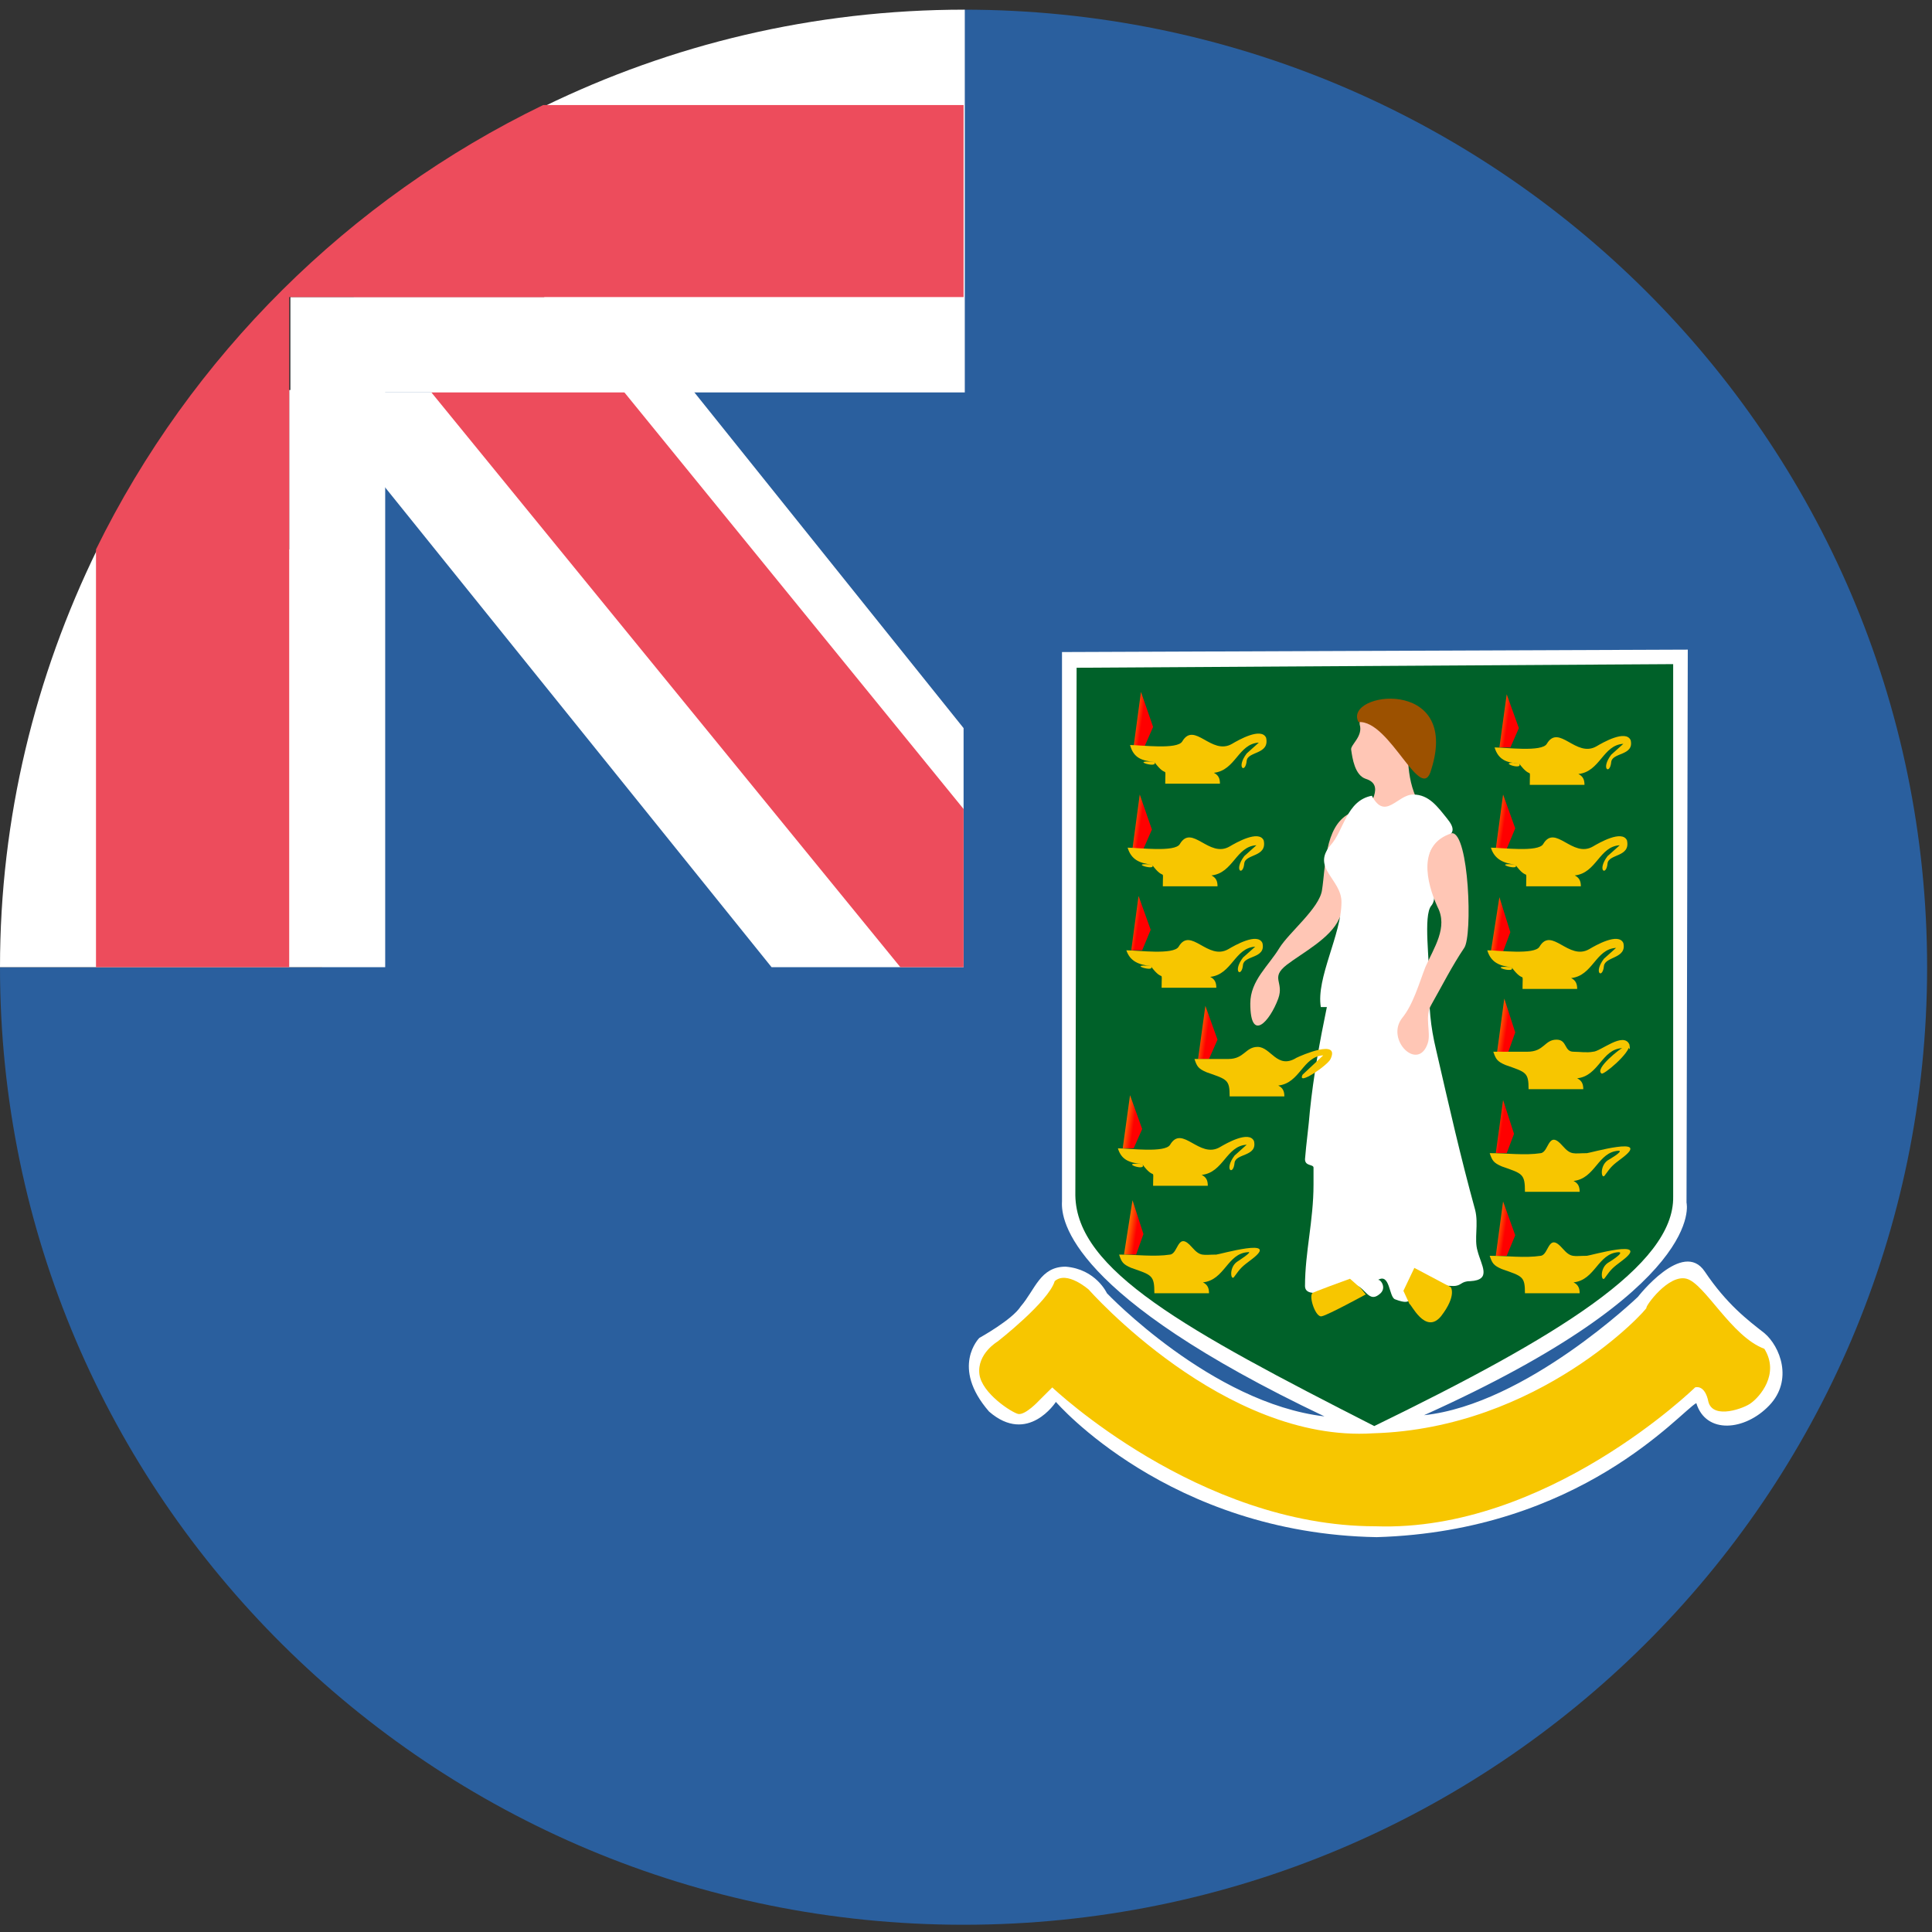 <svg width="32" height="32" viewBox="0 0 32 32" fill="none" xmlns="http://www.w3.org/2000/svg">
<rect x="0" y="0" width="32" height="32" fill="#333333" stroke="none"/>
<path d="M15.96 0.16V16.02H0C0 24.78 7.145 31.88 15.96 31.88C24.775 31.88 31.919 24.78 31.919 16.02C31.919 7.26 24.775 0.16 15.96 0.16Z" fill="#2A5F9E"/>
<path d="M16.503 5.44H5.333V16.54H16.503V5.44Z" fill="#2A5F9E"/>
<path d="M9.016 3.4V6.5H5.112L12.78 16.02H15.96V12.06L9.016 3.4Z" fill="white"/>
<path d="M4.81 9.1H1.61C0.584 11.2 0 13.54 0 16.02H6.38V6.46H4.79V9.1H4.81Z" fill="white"/>
<path d="M15.96 13.4L9.056 4.92H5.856L14.913 16.02H15.96V13.4Z" fill="#ED4C5C"/>
<path d="M9.016 1.76V4.92H4.81V6.5H15.98V0.16C13.464 0.16 11.11 0.74 9.016 1.76Z" fill="white"/>
<path d="M15.96 1.74H8.996C5.776 3.3 3.16 5.9 1.59 9.1V16.02H4.79V4.92H15.96V1.74Z" fill="#ED4C5C"/>
<path d="M17.308 17L17.288 17.04L17.308 17Z" fill="#D8A322"/>
<path d="M17.59 10.8L27.955 10.76L27.934 19.92C27.934 19.92 28.297 21.32 23.587 23.44C25.278 23.26 27.129 21.48 27.129 21.48C27.129 21.48 27.874 20.52 28.236 21.06C28.599 21.6 28.941 21.86 29.223 22.08C29.484 22.3 29.706 22.86 29.303 23.28C28.901 23.7 28.256 23.76 28.096 23.24C27.834 23.38 26.183 25.36 22.802 25.46C19.361 25.4 17.489 23.22 17.489 23.22C17.489 23.22 17.026 23.94 16.382 23.38C15.738 22.64 16.221 22.16 16.221 22.16C16.221 22.16 16.765 21.86 16.905 21.64C17.147 21.36 17.227 20.98 17.65 20.98C18.153 21.02 18.334 21.42 18.334 21.42C18.334 21.42 20.065 23.24 21.937 23.46C17.731 21.46 17.57 20.22 17.59 19.9V10.8Z" fill="white"/>
<path d="M17.832 11.06L27.713 11V19.82C27.733 20.96 25.802 22.14 22.762 23.62C19.623 22.02 17.832 21.04 17.811 19.8L17.832 11.06Z" fill="#006129"/>
<path d="M18.959 12.36L19.099 12.04L18.898 11.46L18.777 12.36H18.959Z" fill="url(#paint0_linear)"/>
<path d="M18.939 14.06L19.079 13.74L18.878 13.16L18.757 14.06H18.939Z" fill="url(#paint1_linear)"/>
<path d="M18.918 15.74L19.059 15.4L18.858 14.84L18.737 15.74H18.918Z" fill="url(#paint2_linear)"/>
<path d="M20.025 17.54L20.166 17.22L19.965 16.66L19.844 17.54H20.025Z" fill="url(#paint3_linear)"/>
<path d="M18.777 19.02L18.918 18.7L18.717 18.14L18.596 19.02H18.777Z" fill="url(#paint4_linear)"/>
<path d="M18.818 20.78L18.939 20.44L18.758 19.88L18.617 20.78H18.818Z" fill="url(#paint5_linear)"/>
<path d="M25.017 12.38L25.157 12.06L24.956 11.5L24.835 12.38H25.017Z" fill="url(#paint6_linear)"/>
<path d="M24.956 14.06L25.097 13.72L24.896 13.16L24.775 14.06H24.956Z" fill="url(#paint7_linear)"/>
<path d="M24.896 15.76L25.016 15.44L24.835 14.86L24.694 15.76H24.896Z" fill="url(#paint8_linear)"/>
<path d="M24.976 17.44L25.097 17.1L24.916 16.54L24.795 17.44H24.976Z" fill="url(#paint9_linear)"/>
<path d="M24.956 19.1L25.077 18.78L24.896 18.22L24.775 19.1H24.956Z" fill="url(#paint10_linear)"/>
<path d="M24.956 20.8L25.097 20.46L24.896 19.9L24.775 20.8H24.956Z" fill="url(#paint11_linear)"/>
<path d="M22.521 12C22.581 12.2 22.36 12.34 22.38 12.42C22.4 12.56 22.44 12.84 22.621 12.9C22.943 13 22.682 13.32 22.581 13.56C22.923 13.52 23.245 13.5 23.587 13.46C23.285 12.98 23.326 12.64 23.305 12.06C23.285 11.7 22.48 11.58 22.521 12Z" fill="#FFC6B5"/>
<path d="M22.34 13.48C21.937 13.7 21.957 14.36 21.897 14.74C21.857 15.04 21.354 15.44 21.192 15.7C21.011 16 20.709 16.24 20.709 16.62C20.709 17.28 21.032 16.92 21.172 16.54C21.273 16.26 21.032 16.2 21.313 15.98C21.575 15.78 22.038 15.54 22.179 15.22C22.4 14.82 22.299 13.98 22.34 13.48Z" fill="#FFC6B5"/>
<path d="M22.722 13.18C22.944 13.6 23.145 13.16 23.407 13.16C23.668 13.16 23.809 13.36 23.97 13.56C24.232 13.88 23.849 13.84 23.708 14.08C23.567 14.36 23.869 14.8 23.708 15C23.567 15.16 23.688 15.96 23.668 16.24C23.668 16.68 23.688 16.98 23.789 17.4C24.01 18.36 24.191 19.16 24.433 20.04C24.493 20.28 24.413 20.52 24.473 20.72C24.534 20.96 24.715 21.2 24.352 21.22C24.191 21.22 24.212 21.3 24.071 21.3C23.95 21.3 23.829 21.28 23.728 21.28C23.829 21.28 23.245 21.48 23.386 21.34C23.306 21.42 23.467 21.66 23.105 21.52C23.004 21.48 23.024 21.08 22.823 21.2C22.863 21.18 22.984 21.34 22.843 21.44C22.642 21.6 22.601 21.24 22.36 21.28C22.239 21.3 21.615 21.56 21.615 21.3C21.615 20.74 21.756 20.22 21.756 19.62C21.756 19.52 21.756 19.42 21.756 19.34C21.756 19.28 21.615 19.32 21.615 19.2C21.635 18.94 21.676 18.66 21.696 18.4C21.756 17.82 21.857 17.26 21.977 16.68H21.877C21.796 16.2 22.219 15.48 22.219 14.94C22.219 14.56 21.716 14.38 22.038 14C22.259 13.76 22.299 13.26 22.722 13.18C22.722 13.18 22.481 13.22 22.722 13.18Z" fill="white"/>
<path d="M24.05 13.8C24.332 13.8 24.392 15.5 24.252 15.7C24.05 16 23.889 16.32 23.708 16.64C23.587 16.84 23.708 17.1 23.648 17.28C23.487 17.76 22.943 17.22 23.225 16.86C23.406 16.64 23.507 16.28 23.608 16.02C23.748 15.7 23.99 15.36 23.809 15.02C23.628 14.62 23.467 13.98 24.05 13.8Z" fill="#FFC6B5"/>
<path d="M22.501 11.96C23.024 11.92 23.547 13.36 23.708 12.74C24.191 11.2 22.239 11.46 22.501 11.96Z" fill="#9C5100"/>
<path d="M19.119 12.62C19.341 12.92 19.3 12.64 19.3 12.98C19.602 12.98 19.904 12.98 20.206 12.98C20.206 12.9 20.186 12.84 20.105 12.8C20.468 12.76 20.508 12.32 20.85 12.3L20.649 12.48C20.468 12.72 20.629 12.82 20.649 12.6C20.669 12.44 21.031 12.5 20.971 12.22C20.89 12.04 20.508 12.26 20.407 12.32C20.065 12.52 19.784 11.94 19.582 12.28C19.502 12.42 18.898 12.34 18.717 12.34C18.777 12.56 18.918 12.6 19.119 12.62C19.2 12.74 18.677 12.58 19.119 12.62Z" fill="#F7C600"/>
<path d="M19.079 14.32C19.301 14.62 19.26 14.34 19.26 14.68C19.562 14.68 19.864 14.68 20.166 14.68C20.166 14.6 20.146 14.54 20.065 14.5C20.428 14.46 20.468 14.02 20.81 14L20.609 14.18C20.428 14.42 20.589 14.52 20.609 14.3C20.629 14.14 20.991 14.2 20.931 13.92C20.85 13.74 20.468 13.96 20.367 14.02C20.025 14.22 19.743 13.64 19.542 13.98C19.462 14.12 18.858 14.04 18.677 14.04C18.737 14.24 18.878 14.3 19.079 14.32C19.18 14.44 18.657 14.28 19.079 14.32Z" fill="#F7C600"/>
<path d="M19.059 16C19.28 16.3 19.24 16.02 19.24 16.36C19.542 16.36 19.844 16.36 20.146 16.36C20.146 16.28 20.125 16.22 20.045 16.18C20.407 16.14 20.448 15.7 20.79 15.68L20.588 15.86C20.407 16.1 20.568 16.2 20.588 15.98C20.608 15.82 20.971 15.88 20.91 15.62C20.83 15.44 20.448 15.66 20.347 15.72C20.005 15.92 19.723 15.34 19.522 15.68C19.441 15.82 18.837 15.74 18.656 15.74C18.717 15.92 18.858 15.98 19.059 16C19.159 16.12 18.636 15.96 19.059 16Z" fill="#F7C600"/>
<path d="M20.83 17.34C20.629 17.34 20.609 17.54 20.347 17.54C20.166 17.54 19.965 17.54 19.784 17.54C19.824 17.66 19.844 17.7 19.985 17.76C20.327 17.88 20.367 17.88 20.367 18.16C20.669 18.16 20.971 18.16 21.273 18.16C21.273 18.08 21.253 18.02 21.172 17.98C21.535 17.94 21.575 17.5 21.917 17.48L21.575 17.8C21.474 18 21.997 17.64 22.038 17.54C22.199 17.2 21.555 17.48 21.474 17.52C21.152 17.72 21.052 17.34 20.83 17.34C20.709 17.34 20.931 17.34 20.83 17.34Z" fill="#F7C600"/>
<path d="M18.918 19.28C19.14 19.58 19.099 19.3 19.099 19.64C19.401 19.64 19.703 19.64 20.005 19.64C20.005 19.56 19.985 19.5 19.904 19.46C20.267 19.42 20.307 18.98 20.649 18.96L20.448 19.14C20.267 19.38 20.428 19.48 20.448 19.26C20.468 19.1 20.83 19.16 20.77 18.9C20.689 18.72 20.307 18.94 20.206 19C19.864 19.2 19.582 18.62 19.381 18.96C19.3 19.1 18.697 19.02 18.516 19.02C18.576 19.22 18.717 19.26 18.918 19.28C19.019 19.42 18.495 19.24 18.918 19.28Z" fill="#F7C600"/>
<path d="M20.488 20.9C20.347 21 20.388 21.24 20.448 21.14C20.549 21 20.569 20.98 20.73 20.86C21.233 20.48 20.186 20.78 20.146 20.78C19.925 20.78 19.885 20.82 19.744 20.66C19.502 20.38 19.522 20.76 19.381 20.78C19.12 20.82 18.818 20.78 18.536 20.78C18.576 20.9 18.596 20.94 18.737 21C19.079 21.12 19.12 21.12 19.12 21.42C19.422 21.42 19.724 21.42 20.025 21.42C20.025 21.34 20.005 21.28 19.925 21.24C20.287 21.2 20.327 20.76 20.669 20.74C20.77 20.72 20.488 20.9 20.488 20.9Z" fill="#F7C600"/>
<path d="M25.157 12.64C25.379 12.94 25.338 12.66 25.338 13C25.64 13 25.942 13 26.244 13C26.244 12.92 26.224 12.86 26.143 12.82C26.506 12.78 26.546 12.34 26.888 12.32L26.687 12.5C26.506 12.74 26.667 12.84 26.687 12.62C26.707 12.46 27.069 12.52 27.009 12.26C26.928 12.08 26.546 12.3 26.445 12.36C26.103 12.56 25.822 11.98 25.62 12.32C25.54 12.46 24.936 12.38 24.755 12.38C24.815 12.58 24.956 12.64 25.157 12.64C25.258 12.78 24.735 12.6 25.157 12.64Z" fill="#F7C600"/>
<path d="M25.097 14.32C25.318 14.62 25.278 14.34 25.278 14.68C25.58 14.68 25.882 14.68 26.184 14.68C26.184 14.6 26.163 14.54 26.083 14.5C26.445 14.46 26.486 14.02 26.828 14L26.626 14.18C26.445 14.42 26.606 14.52 26.626 14.3C26.647 14.14 27.009 14.2 26.948 13.92C26.868 13.74 26.486 13.96 26.385 14.02C26.043 14.22 25.761 13.64 25.56 13.98C25.479 14.12 24.875 14.04 24.694 14.04C24.755 14.24 24.916 14.3 25.097 14.32C25.198 14.44 24.674 14.28 25.097 14.32Z" fill="#F7C600"/>
<path d="M25.036 16.02C25.258 16.32 25.218 16.04 25.218 16.38C25.519 16.38 25.821 16.38 26.123 16.38C26.123 16.3 26.103 16.24 26.023 16.2C26.385 16.16 26.425 15.72 26.767 15.7L26.566 15.88C26.385 16.12 26.546 16.22 26.566 16C26.586 15.84 26.948 15.88 26.888 15.62C26.807 15.44 26.425 15.66 26.324 15.72C25.982 15.92 25.701 15.34 25.499 15.68C25.419 15.82 24.815 15.74 24.634 15.74C24.694 15.94 24.835 16 25.036 16.02C25.117 16.14 24.593 15.98 25.036 16.02Z" fill="#F7C600"/>
<path d="M26.988 17.3C26.888 17.08 26.506 17.42 26.385 17.42C26.284 17.44 26.163 17.42 26.063 17.42C25.902 17.42 25.962 17.22 25.781 17.22C25.58 17.22 25.58 17.42 25.298 17.42C25.117 17.42 24.916 17.42 24.734 17.42C24.775 17.54 24.795 17.58 24.936 17.64C25.278 17.76 25.318 17.76 25.318 18.04C25.62 18.04 25.922 18.04 26.224 18.04C26.224 17.96 26.204 17.9 26.123 17.86C26.485 17.82 26.526 17.38 26.868 17.36C26.848 17.36 26.405 17.7 26.526 17.78C26.546 17.82 27.009 17.44 26.988 17.3C26.888 17.12 27.029 17.54 26.988 17.3Z" fill="#F7C600"/>
<path d="M26.627 19.22C26.486 19.32 26.526 19.56 26.586 19.46C26.687 19.32 26.707 19.3 26.868 19.18C27.371 18.8 26.325 19.1 26.284 19.1C26.063 19.1 26.023 19.14 25.882 18.98C25.64 18.7 25.66 19.08 25.52 19.1C25.258 19.14 24.956 19.1 24.674 19.1C24.715 19.22 24.735 19.26 24.876 19.32C25.218 19.44 25.258 19.44 25.258 19.74C25.56 19.74 25.862 19.74 26.164 19.74C26.164 19.66 26.143 19.6 26.063 19.56C26.425 19.52 26.465 19.08 26.808 19.06C26.908 19.06 26.627 19.22 26.627 19.22Z" fill="#F7C600"/>
<path d="M26.627 20.92C26.486 21.02 26.526 21.26 26.586 21.16C26.687 21.02 26.707 21 26.868 20.88C27.371 20.5 26.325 20.8 26.284 20.8C26.063 20.8 26.023 20.84 25.882 20.68C25.64 20.4 25.66 20.78 25.52 20.8C25.258 20.84 24.956 20.8 24.674 20.8C24.715 20.92 24.735 20.96 24.876 21.02C25.218 21.14 25.258 21.14 25.258 21.42C25.56 21.42 25.862 21.42 26.164 21.42C26.164 21.34 26.143 21.28 26.063 21.24C26.425 21.2 26.465 20.76 26.808 20.74C26.928 20.74 26.627 20.92 26.627 20.92Z" fill="#F7C600"/>
<path d="M23.869 21.8C24.131 21.46 24.03 21.32 24.03 21.32L23.426 21L23.245 21.38L23.346 21.6C23.366 21.58 23.607 22.12 23.869 21.8Z" fill="#F7C600"/>
<path d="M21.897 21.8C21.998 21.78 22.621 21.44 22.621 21.44L22.541 21.34L22.36 21.18C22.36 21.18 21.696 21.42 21.736 21.42C21.675 21.48 21.796 21.84 21.897 21.8Z" fill="#F7C600"/>
<path d="M29.223 22.34C28.679 22.14 28.237 21.26 27.935 21.18C27.633 21.1 27.25 21.64 27.271 21.66C27.291 21.68 25.5 23.66 22.742 23.74C20.267 23.9 18.033 21.36 18.033 21.36C18.033 21.36 17.671 21.04 17.469 21.22C17.369 21.56 16.523 22.22 16.523 22.22C16.523 22.22 16.181 22.42 16.222 22.76C16.262 23.08 16.765 23.4 16.866 23.42C16.986 23.44 17.208 23.2 17.208 23.2L17.429 22.98C17.429 22.98 19.844 25.28 22.782 25.28C25.62 25.38 28.076 22.98 28.076 22.98C28.076 22.98 28.237 22.92 28.297 23.22C28.378 23.52 28.901 23.32 29.001 23.24C29.142 23.14 29.484 22.76 29.223 22.34Z" fill="#F7C600"/>
<defs>
<linearGradient id="paint0_linear" x1="18.912" y1="11.965" x2="18.582" y2="11.916" gradientUnits="userSpaceOnUse">
<stop stop-color="#FF0000"/>
<stop offset="1" stop-color="#FFFF00"/>
</linearGradient>
<linearGradient id="paint1_linear" x1="18.89" y1="13.67" x2="18.561" y2="13.621" gradientUnits="userSpaceOnUse">
<stop stop-color="#FF0000"/>
<stop offset="1" stop-color="#FFFF00"/>
</linearGradient>
<linearGradient id="paint2_linear" x1="18.856" y1="15.328" x2="18.527" y2="15.279" gradientUnits="userSpaceOnUse">
<stop stop-color="#FF0000"/>
<stop offset="1" stop-color="#FFFF00"/>
</linearGradient>
<linearGradient id="paint3_linear" x1="19.992" y1="17.162" x2="19.662" y2="17.113" gradientUnits="userSpaceOnUse">
<stop stop-color="#FF0000"/>
<stop offset="1" stop-color="#FFFF00"/>
</linearGradient>
<linearGradient id="paint4_linear" x1="18.772" y1="18.666" x2="18.443" y2="18.617" gradientUnits="userSpaceOnUse">
<stop stop-color="#FF0000"/>
<stop offset="1" stop-color="#FFFF00"/>
</linearGradient>
<linearGradient id="paint5_linear" x1="18.819" y1="20.427" x2="18.489" y2="20.379" gradientUnits="userSpaceOnUse">
<stop stop-color="#FF0000"/>
<stop offset="1" stop-color="#FFFF00"/>
</linearGradient>
<linearGradient id="paint6_linear" x1="24.968" y1="11.998" x2="24.638" y2="11.949" gradientUnits="userSpaceOnUse">
<stop stop-color="#FF0000"/>
<stop offset="1" stop-color="#FFFF00"/>
</linearGradient>
<linearGradient id="paint7_linear" x1="24.913" y1="13.665" x2="24.584" y2="13.616" gradientUnits="userSpaceOnUse">
<stop stop-color="#FF0000"/>
<stop offset="1" stop-color="#FFFF00"/>
</linearGradient>
<linearGradient id="paint8_linear" x1="24.852" y1="15.377" x2="24.521" y2="15.328" gradientUnits="userSpaceOnUse">
<stop stop-color="#FF0000"/>
<stop offset="1" stop-color="#FFFF00"/>
</linearGradient>
<linearGradient id="paint9_linear" x1="24.953" y1="17.066" x2="24.622" y2="17.017" gradientUnits="userSpaceOnUse">
<stop stop-color="#FF0000"/>
<stop offset="1" stop-color="#FFFF00"/>
</linearGradient>
<linearGradient id="paint10_linear" x1="24.876" y1="18.698" x2="24.547" y2="18.649" gradientUnits="userSpaceOnUse">
<stop stop-color="#FF0000"/>
<stop offset="1" stop-color="#FFFF00"/>
</linearGradient>
<linearGradient id="paint11_linear" x1="24.928" y1="20.414" x2="24.598" y2="20.365" gradientUnits="userSpaceOnUse">
<stop stop-color="#FF0000"/>
<stop offset="1" stop-color="#FFFF00"/>
</linearGradient>
</defs>
</svg>
